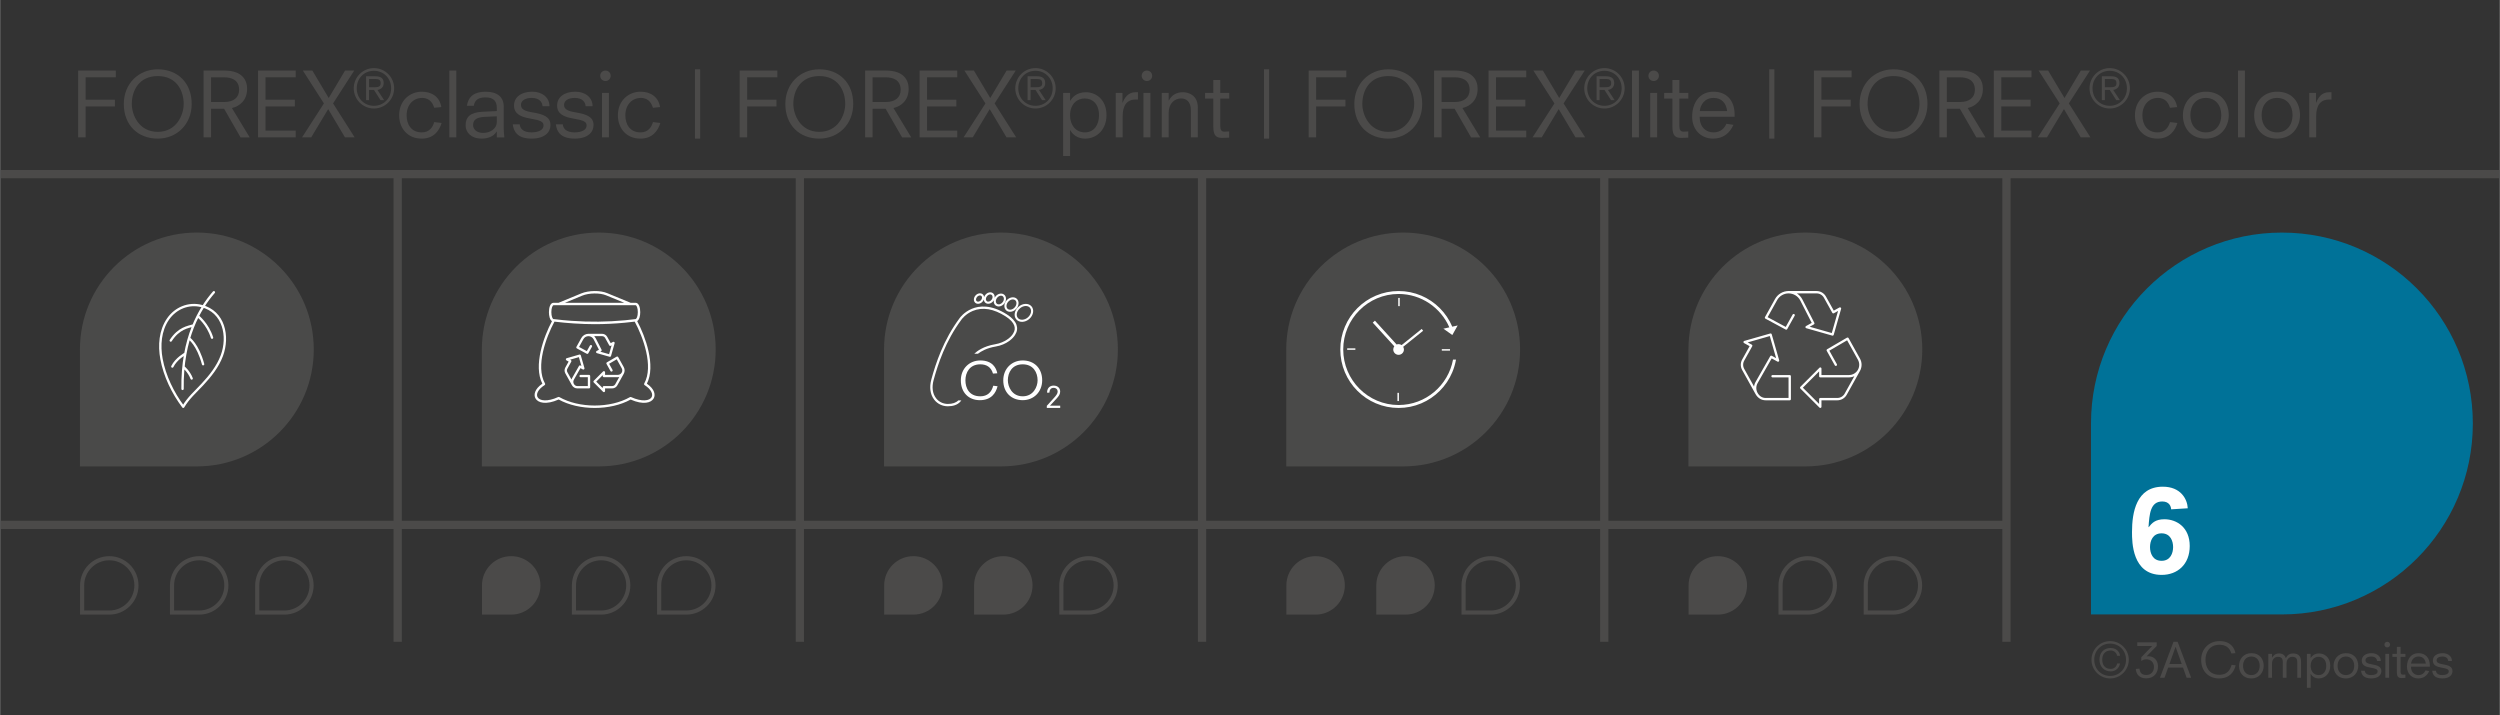 <?xml version="1.0" encoding="UTF-8"?>
<svg xmlns="http://www.w3.org/2000/svg" xmlns:xlink="http://www.w3.org/1999/xlink" id="Ebene_1" width="3840" height="1099" viewBox="0 0 3842.339 1099.8"><rect x="0" y="0" width="3842.339" height="1099.8" fill="#333333" stroke="none"/><defs><clipPath id="clippath"><rect x="1.17" width="3840" height="1099.8" fill="none"/></clipPath><clipPath id="clippath-1"><rect x="122.631" y="357.476" width="359.433" height="359.433" fill="none"/></clipPath><clipPath id="clippath-2"><rect x="740.432" y="357.49" width="359.433" height="359.433" fill="none"/></clipPath><clipPath id="clippath-3"><rect x="1976.881" y="357.49" width="359.433" height="359.433" fill="none"/></clipPath><clipPath id="clippath-4"><rect x="3213.882" y="357.512" width="586.931" height="586.931" fill="none"/></clipPath></defs><g clip-path="url(#clippath)"><path d="M0,267.631h611.036M611.036,267.631h618.225M611.036,800.441V273.971M1229.261,267.631h618.225M1229.261,800.441V273.971M1847.486,267.631h618.225M1847.486,800.441V273.971M2465.711,267.631h618.225M2465.711,800.441V273.971M3083.936,267.631h758.404M3083.936,800.441V273.971M0,806.781h611.036M611.036,806.781h618.225M611.036,986.497v-173.376M1229.261,806.781h618.225M1229.261,986.497v-173.376M1847.486,806.781h618.225M1847.486,986.497v-173.376M2465.711,806.781h624.565M2465.711,986.497v-173.376M3083.936,986.497v-173.376" fill="none" stroke="#4b4a49" stroke-miterlimit="10" stroke-width="12.68"/></g><path d="M119.887,108.446h57.904v10.379h-46.433v34.414h45.067v10.38h-45.067v47.524h-11.472v-102.697Z" fill="#4b4a49"/><path d="M242.249,106.534c30.181,0,52.168,20.349,52.168,53.261,0,31.001-22.534,53.261-52.168,53.261-30.181,0-52.168-20.349-52.168-53.261,0-31.001,22.534-53.261,52.168-53.261ZM242.249,116.913c-28.542,0-39.877,22.124-39.877,42.882,0,16.935,11.062,42.882,39.877,42.882s39.877-25.947,39.877-42.882c0-20.758-11.335-42.882-39.877-42.882Z" fill="#4b4a49"/><path d="M344.246,167.17h-20.075v43.974h-11.472v-102.697h31.82c27.45,0,35.097,14.612,35.097,27.996,0,18.437-12.018,26.903-23.353,29.635l27.313,45.066h-14.066l-25.265-43.974ZM344.656,156.79c13.52,0,22.67-6.418,22.67-18.709,0-15.159-11.471-19.256-23.353-19.256h-19.802v37.965h20.485Z" fill="#4b4a49"/><path d="M396.412,108.446h57.904v10.379h-46.433v34.414h45.067v10.38h-45.067v37.146h46.433v10.379h-57.904v-102.697Z" fill="#4b4a49"/><path d="M504.213,167.716l-26.084,43.428h-14.066l33.595-52.168-32.366-50.529h14.613l25.128,42.198,25.128-42.198h14.066l-32.502,50.529,33.186,52.168h-14.886l-25.811-43.428Z" fill="#4b4a49"/><path d="M574.561,104.678c17.118,0,31.052,13.934,31.052,31.052,0,17.119-13.934,31.053-31.052,31.053s-31.052-13.934-31.052-31.053c0-17.118,13.934-31.052,31.052-31.052ZM574.561,108.818c-14.969,0-26.434,11.465-26.434,26.911,0,15.447,11.465,26.912,26.434,26.912s26.434-11.465,26.434-26.912c0-15.446-11.465-26.911-26.434-26.911ZM574.64,138.277h-7.564v15.686h-4.618v-36.705h14.411c8.599,0,12.66,3.424,12.66,10.351,0,6.768-4.698,9.953-9.634,10.59l10.351,15.765h-5.573l-10.032-15.686ZM575.198,134.138c6.13,0,9.713-.956,9.713-6.211,0-5.414-3.185-6.528-8.201-6.528h-9.634v12.739h8.122Z" fill="#4b4a49"/><path d="M667.262,165.667c-1.775-5.189-5.6-15.158-18.573-15.158-13.52,0-23.899,10.379-23.899,26.903,0,13.52,6.965,26.084,23.353,26.084,11.745,0,16.798-8.058,19.12-15.842l11.335,1.366c-3.551,11.744-12.018,24.035-30.591,24.035-22.67,0-34.688-16.935-34.688-35.78,0-22.807,16.524-36.326,34.824-36.326,14.886,0,27.313,7.374,30.045,23.626l-10.925,1.092Z" fill="#4b4a49"/><path d="M690.477,108.446h10.652v102.697h-10.652v-102.697Z" fill="#4b4a49"/><path d="M763.401,202.131h-.273c-4.78,8.467-15.022,10.925-22.943,10.925-16.251,0-24.718-9.56-24.718-20.349,0-12.563,6.828-19.938,25.538-20.895,7.511-.409,14.885-.819,22.396-1.093v-5.189c0-8.74-3.687-15.841-17.344-15.841-12.564,0-16.661,5.325-18.027,12.974h-10.516c2.185-15.296,12.564-21.714,28.679-21.714,18.3,0,27.859,8.33,27.859,22.942v33.869c0,4.233.546,9.56.956,13.383h-11.608v-9.013ZM763.401,178.777l-18.026.819c-11.608.547-18.437,3.688-18.437,12.564,0,6.828,5.872,12.154,15.568,12.154,9.287,0,20.895-5.189,20.895-17.07v-8.468Z" fill="#4b4a49"/><path d="M833.731,163.209c-.546-6.282-4.78-12.7-16.797-12.7-9.696,0-16.388,4.097-16.388,10.651,0,6.556,5.19,9.56,17.89,11.608,17.48,2.868,27.45,7.102,27.45,19.529,0,9.969-7.648,20.758-28.952,20.758-21.714,0-27.723-10.789-28.952-21.987h10.652c.41,5.736,4.506,12.428,18.026,12.428,10.652,0,18.71-3.688,18.573-10.652-.137-5.463-3.551-7.784-20.622-10.652-13.793-2.321-24.718-6.828-24.718-19.938,0-13.247,11.472-21.304,27.996-21.304,15.295,0,26.494,8.876,26.494,22.26h-10.652Z" fill="#4b4a49"/><path d="M899.964,163.209c-.546-6.282-4.78-12.7-16.797-12.7-9.696,0-16.388,4.097-16.388,10.651,0,6.556,5.19,9.56,17.89,11.608,17.48,2.868,27.45,7.102,27.45,19.529,0,9.969-7.648,20.758-28.952,20.758-21.714,0-27.723-10.789-28.952-21.987h10.652c.41,5.736,4.506,12.428,18.026,12.428,10.652,0,18.71-3.688,18.573-10.652-.137-5.463-3.551-7.784-20.622-10.652-13.793-2.321-24.718-6.828-24.718-19.938,0-13.247,11.472-21.304,27.996-21.304,15.295,0,26.494,8.876,26.494,22.26h-10.652Z" fill="#4b4a49"/><path d="M930.417,108.446c4.507,0,8.058,3.551,8.058,8.058,0,4.506-3.551,8.057-8.058,8.057-4.506,0-8.057-3.551-8.057-8.057,0-4.507,3.551-8.058,8.057-8.058ZM925.092,142.86h10.652v68.283h-10.652v-68.283Z" fill="#4b4a49"/><path d="M1003.466,165.667c-1.775-5.189-5.6-15.158-18.573-15.158-13.52,0-23.899,10.379-23.899,26.903,0,13.52,6.965,26.084,23.353,26.084,11.745,0,16.798-8.058,19.12-15.842l11.335,1.366c-3.551,11.744-12.018,24.035-30.591,24.035-22.67,0-34.688-16.935-34.688-35.78,0-22.807,16.524-36.326,34.824-36.326,14.886,0,27.313,7.374,30.045,23.626l-10.925,1.092Z" fill="#4b4a49"/><path d="M1068.059,106.534h7.921v106.521h-7.921v-106.521Z" fill="#4b4a49"/><path d="M1136.746,108.446h57.904v10.379h-46.433v34.414h45.067v10.38h-45.067v47.524h-11.472v-102.697Z" fill="#4b4a49"/><path d="M1259.109,106.534c30.181,0,52.168,20.349,52.168,53.261,0,31.001-22.534,53.261-52.168,53.261-30.181,0-52.168-20.349-52.168-53.261,0-31.001,22.534-53.261,52.168-53.261ZM1259.109,116.913c-28.542,0-39.877,22.124-39.877,42.882,0,16.935,11.062,42.882,39.877,42.882s39.877-25.947,39.877-42.882c0-20.758-11.335-42.882-39.877-42.882Z" fill="#4b4a49"/><path d="M1361.106,167.17h-20.075v43.974h-11.472v-102.697h31.82c27.45,0,35.097,14.612,35.097,27.996,0,18.437-12.018,26.903-23.353,29.635l27.313,45.066h-14.066l-25.265-43.974ZM1361.515,156.79c13.52,0,22.67-6.418,22.67-18.709,0-15.159-11.471-19.256-23.353-19.256h-19.802v37.965h20.485Z" fill="#4b4a49"/><path d="M1413.271,108.446h57.904v10.379h-46.433v34.414h45.067v10.38h-45.067v37.146h46.433v10.379h-57.904v-102.697Z" fill="#4b4a49"/><path d="M1521.08,167.716l-26.084,43.428h-14.066l33.595-52.168-32.366-50.529h14.613l25.128,42.198,25.128-42.198h14.066l-32.502,50.529,33.186,52.168h-14.886l-25.811-43.428Z" fill="#4b4a49"/><path d="M1591.42,104.678c17.118,0,31.052,13.934,31.052,31.052,0,17.119-13.934,31.053-31.052,31.053s-31.052-13.934-31.052-31.053c0-17.118,13.934-31.052,31.052-31.052ZM1591.42,108.818c-14.969,0-26.434,11.465-26.434,26.911,0,15.447,11.465,26.912,26.434,26.912s26.434-11.465,26.434-26.912c0-15.446-11.465-26.911-26.434-26.911ZM1591.5,138.277h-7.564v15.686h-4.618v-36.705h14.411c8.599,0,12.66,3.424,12.66,10.351,0,6.768-4.698,9.953-9.634,10.59l10.351,15.765h-5.573l-10.032-15.686ZM1592.057,134.138c6.13,0,9.713-.956,9.713-6.211,0-5.414-3.185-6.528-8.201-6.528h-9.634v12.739h8.122Z" fill="#4b4a49"/><path d="M1633.936,142.86h10.652v11.882h.273c2.868-4.37,9.013-12.974,24.172-12.974,14.203,0,31.547,10.105,31.547,35.233,0,21.305-14.066,36.054-32.913,36.054-12.018,0-19.392-6.691-22.806-12.974h-.273v39.74h-10.652v-96.962ZM1666.985,151.328c-11.335,0-22.397,8.33-22.397,26.221,0,14.339,8.467,25.947,22.807,25.947s21.714-12.018,21.714-26.221c0-18.026-10.379-25.947-22.124-25.947Z" fill="#4b4a49"/><path d="M1714.781,142.86h10.379v15.022h.273c2.731-7.238,8.194-16.114,19.666-16.114h3.824v11.198h-3.414c-13.93,0-20.075,9.56-20.075,25.674v32.503h-10.652v-68.283Z" fill="#4b4a49"/><path d="M1762.714,108.446c4.507,0,8.058,3.551,8.058,8.058,0,4.506-3.551,8.057-8.058,8.057-4.506,0-8.057-3.551-8.057-8.057,0-4.507,3.551-8.058,8.057-8.058ZM1757.388,142.86h10.652v68.283h-10.652v-68.283Z" fill="#4b4a49"/><path d="M1830.312,169.9c0-14.202-7.375-18.572-15.022-18.572-9.969,0-19.119,7.647-19.119,21.851v37.965h-10.652v-68.283h10.652v11.608h.273c4.643-8.74,12.018-12.7,21.714-12.7,8.194,0,22.807,4.233,22.807,23.489v45.886h-10.652v-41.243Z" fill="#4b4a49"/><path d="M1852.098,142.86h12.701v-19.938h10.652v19.938h13.793v8.74h-13.793v41.926c0,6.146,1.775,8.877,6.555,8.877,2.458,0,5.053-.137,7.102-.409v9.56c-3.824.272-7.511.409-10.789.409-9.15,0-13.52-3.551-13.52-17.207v-43.155h-12.701v-8.74Z" fill="#4b4a49"/><path d="M1942.64,106.534h7.921v106.521h-7.921v-106.521Z" fill="#4b4a49"/><path d="M2011.329,108.446h57.903v10.379h-46.432v34.414h45.066v10.38h-45.066v47.524h-11.472v-102.697Z" fill="#4b4a49"/><path d="M2133.69,106.534c30.182,0,52.169,20.349,52.169,53.261,0,31.001-22.533,53.261-52.169,53.261-30.181,0-52.168-20.349-52.168-53.261,0-31.001,22.533-53.261,52.168-53.261ZM2133.69,116.913c-28.542,0-39.877,22.124-39.877,42.882,0,16.935,11.062,42.882,39.877,42.882s39.878-25.947,39.878-42.882c0-20.758-11.335-42.882-39.878-42.882Z" fill="#4b4a49"/><path d="M2235.688,167.17h-20.075v43.974h-11.472v-102.697h31.819c27.45,0,35.098,14.612,35.098,27.996,0,18.437-12.018,26.903-23.353,29.635l27.313,45.066h-14.066l-25.265-43.974ZM2236.097,156.79c13.521,0,22.67-6.418,22.67-18.709,0-15.159-11.472-19.256-23.353-19.256h-19.802v37.965h20.484Z" fill="#4b4a49"/><path d="M2287.854,108.446h57.903v10.379h-46.432v34.414h45.066v10.38h-45.066v37.146h46.432v10.379h-57.903v-102.697Z" fill="#4b4a49"/><path d="M2395.658,167.716l-26.084,43.428h-14.066l33.596-52.168-32.366-50.529h14.612l25.129,42.198,25.128-42.198h14.066l-32.503,50.529,33.186,52.168h-14.886l-25.812-43.428Z" fill="#4b4a49"/><path d="M2466.002,104.678c17.119,0,31.053,13.934,31.053,31.052,0,17.119-13.934,31.053-31.053,31.053-17.118,0-31.052-13.934-31.052-31.053,0-17.118,13.934-31.052,31.052-31.052ZM2466.002,108.818c-14.968,0-26.434,11.465-26.434,26.911,0,15.447,11.466,26.912,26.434,26.912,14.969,0,26.435-11.465,26.435-26.912,0-15.446-11.466-26.911-26.435-26.911ZM2466.082,138.277h-7.563v15.686h-4.618v-36.705h14.411c8.599,0,12.659,3.424,12.659,10.351,0,6.768-4.697,9.953-9.634,10.59l10.351,15.765h-5.573l-10.032-15.686ZM2466.639,134.138c6.131,0,9.714-.956,9.714-6.211,0-5.414-3.186-6.528-8.201-6.528h-9.634v12.739h8.121Z" fill="#4b4a49"/><path d="M2508.346,108.446h10.652v102.697h-10.652v-102.697Z" fill="#4b4a49"/><path d="M2541.666,108.446c4.506,0,8.057,3.551,8.057,8.058,0,4.506-3.551,8.057-8.057,8.057-4.507,0-8.058-3.551-8.058-8.057,0-4.507,3.551-8.058,8.058-8.058ZM2536.34,142.86h10.652v68.283h-10.652v-68.283Z" fill="#4b4a49"/><path d="M2557.79,142.86h12.701v-19.938h10.651v19.938h13.794v8.74h-13.794v41.926c0,6.146,1.775,8.877,6.556,8.877,2.458,0,5.053-.137,7.102-.409v9.56c-3.824.272-7.512.409-10.789.409-9.149,0-13.52-3.551-13.52-17.207v-43.155h-12.701v-8.74Z" fill="#4b4a49"/><path d="M2664.311,191.888c-5.872,12.974-15.705,21.168-31.41,21.168-19.119,0-32.093-14.476-32.093-33.459,0-22.942,12.563-38.647,32.639-38.647,19.393,0,32.64,12.29,32.64,35.507v3.004h-53.808c0,15.842,9.696,24.036,21.168,24.036,12.291,0,17.617-7.647,19.938-13.247l10.926,1.639ZM2654.615,170.72c-1.502-12.427-8.604-20.211-20.895-20.211-13.93,0-20.349,10.925-21.168,20.211h42.062Z" fill="#4b4a49"/><path d="M2719.294,106.534h7.921v106.521h-7.921v-106.521Z" fill="#4b4a49"/><path d="M2787.981,108.446h57.903v10.379h-46.432v34.414h45.066v10.38h-45.066v47.524h-11.472v-102.697Z" fill="#4b4a49"/><path d="M2910.343,106.534c30.182,0,52.169,20.349,52.169,53.261,0,31.001-22.533,53.261-52.169,53.261-30.181,0-52.168-20.349-52.168-53.261,0-31.001,22.533-53.261,52.168-53.261ZM2910.343,116.913c-28.542,0-39.877,22.124-39.877,42.882,0,16.935,11.062,42.882,39.877,42.882s39.878-25.947,39.878-42.882c0-20.758-11.335-42.882-39.878-42.882Z" fill="#4b4a49"/><path d="M3012.341,167.17h-20.075v43.974h-11.472v-102.697h31.819c27.45,0,35.098,14.612,35.098,27.996,0,18.437-12.018,26.903-23.353,29.635l27.313,45.066h-14.066l-25.265-43.974ZM3012.75,156.79c13.521,0,22.67-6.418,22.67-18.709,0-15.159-11.472-19.256-23.353-19.256h-19.802v37.965h20.484Z" fill="#4b4a49"/><path d="M3064.507,108.446h57.903v10.379h-46.432v34.414h45.066v10.38h-45.066v37.146h46.432v10.379h-57.903v-102.697Z" fill="#4b4a49"/><path d="M3172.31,167.716l-26.084,43.428h-14.066l33.596-52.168-32.366-50.529h14.612l25.129,42.198,25.128-42.198h14.066l-32.503,50.529,33.186,52.168h-14.886l-25.812-43.428Z" fill="#4b4a49"/><path d="M3242.658,104.678c17.119,0,31.053,13.934,31.053,31.052,0,17.119-13.934,31.053-31.053,31.053-17.118,0-31.052-13.934-31.052-31.053,0-17.118,13.934-31.052,31.052-31.052ZM3242.658,108.818c-14.968,0-26.434,11.465-26.434,26.911,0,15.447,11.466,26.912,26.434,26.912,14.969,0,26.435-11.465,26.435-26.912,0-15.446-11.466-26.911-26.435-26.911ZM3242.738,138.277h-7.563v15.686h-4.618v-36.705h14.411c8.599,0,12.659,3.424,12.659,10.351,0,6.768-4.697,9.953-9.634,10.59l10.351,15.765h-5.573l-10.032-15.686ZM3243.296,134.138c6.131,0,9.714-.956,9.714-6.211,0-5.414-3.186-6.528-8.201-6.528h-9.634v12.739h8.121Z" fill="#4b4a49"/><path d="M3335.356,165.667c-1.775-5.189-5.6-15.158-18.573-15.158-13.52,0-23.899,10.379-23.899,26.903,0,13.52,6.965,26.084,23.354,26.084,11.744,0,16.797-8.058,19.119-15.842l11.335,1.366c-3.551,11.744-12.018,24.035-30.591,24.035-22.67,0-34.688-16.935-34.688-35.78,0-22.807,16.525-36.326,34.825-36.326,14.886,0,27.312,7.374,30.044,23.626l-10.925,1.092Z" fill="#4b4a49"/><path d="M3390.39,213.056c-24.719,0-35.234-17.89-35.234-36.054,0-18.163,12.291-36.053,35.234-36.053,24.719,0,35.234,17.89,35.234,36.053,0,18.164-12.291,36.054-35.234,36.054ZM3390.39,203.496c14.749,0,23.763-11.062,23.763-26.494,0-15.432-9.014-26.493-23.763-26.493s-23.763,11.062-23.763,26.493c0,15.433,9.014,26.494,23.763,26.494Z" fill="#4b4a49"/><path d="M3439.826,108.446h10.652v102.697h-10.652v-102.697Z" fill="#4b4a49"/><path d="M3499.913,213.056c-24.719,0-35.233-17.89-35.233-36.054,0-18.163,12.29-36.053,35.233-36.053,24.719,0,35.234,17.89,35.234,36.053,0,18.164-12.291,36.054-35.234,36.054ZM3499.913,203.496c14.749,0,23.763-11.062,23.763-26.494,0-15.432-9.014-26.493-23.763-26.493s-23.763,11.062-23.763,26.493c0,15.433,9.014,26.494,23.763,26.494Z" fill="#4b4a49"/><path d="M3549.349,142.86h10.379v15.022h.273c2.731-7.238,8.194-16.114,19.666-16.114h3.823v11.198h-3.414c-13.93,0-20.075,9.56-20.075,25.674v32.503h-10.652v-68.283Z" fill="#4b4a49"/><g clip-path="url(#clippath-1)"><path d="M122.631,716.911h179.716c99.255,0,179.717-80.463,179.717-179.717s-80.462-179.717-179.717-179.717-179.716,80.462-179.716,179.717v179.717h0Z" fill="#4a4a49"/></g><path d="M280.371,597.789c-1.128-78.697,26.797-124.058,48.157-148.609M309.595,470.381c-19.958-5.039-39.989,3.246-51.587,20.08-12.23,17.75-13.817,40.581-10.007,61.259,4.844,26.293,17.424,52.208,33.421,73.554,7.543-13.106,19.344-23.461,29.545-34.413,12.142-13.038,23.442-27.187,29.762-44.063,11.145-29.765,3.347-67.711-31.134-76.416h0ZM296.929,500.252c-8.08,2.491-22.275,3.943-34.725,23.232M284.637,543.611s-14.137,7.69-19.967,19.822M290.269,519.933s13.521,9.295,21.695,39.928M281.868,564.091s8.401,6.903,12.51,17.715M303.789,485.884s15.363,11.94,21.91,33.176" fill="none" stroke="#fff" stroke-linecap="round" stroke-linejoin="round" stroke-width="3.623"/><g clip-path="url(#clippath-2)"><path d="M380.998,716.924h179.716c99.255,0,179.717-80.463,179.717-179.717s-80.462-179.717-179.717-179.717-179.716,80.462-179.716,179.717v179.717h0Z" fill="#4a4a49"/><path d="M740.432,716.924h179.716c99.255,0,179.717-80.463,179.717-179.717s-80.462-179.717-179.717-179.717-179.716,80.462-179.716,179.717v179.717h0Z" fill="#4a4a49"/></g><path d="M994.112,589.776c13.999-27.701-2.166-72.324-14.919-96.232,3.423-2.047,4.707-8.257,4.707-13.722,0-6.657-1.898-14.428-7.247-14.428h-7.618l-36.034-14.849c-10.589-4.43-28.407-4.233-39.722.45l-34.854,14.399h-7.687c-5.309,0-7.191,7.771-7.191,14.428,0,5.542,1.315,11.845,4.688,13.79-12.767,23.962-28.894,68.563-14.813,96.164-12.239,8.384-13.452,17.265-10.645,22.46,3.874,7.162,16.394,10.442,35.708,1.842,15.682,8.659,35.584,12.989,55.468,12.986,19.82,0,39.62-4.302,55.178-12.915,19.216,8.513,31.683,5.22,35.547-1.919,2.808-5.184,1.613-14.062-10.566-22.454h0ZM894.701,454.461c10.347-4.281,27.229-4.486,36.871-.455.003.002.005.002.011.005l27.622,11.383h-90.969l26.466-10.933h0ZM850.739,469.142h125.914c1.661,0,3.513,4.386,3.513,10.68,0,6.29-1.852,10.677-3.75,10.693-.011.001-.023.002-.034.004-.063.002-.125-.013-.188-.004-.961.124-1.926.23-2.887.349-3.489.426-6.982.827-10.487,1.177-.894.091-1.787.188-2.682.274-26.787,2.52-54.032,2.787-81.478.861-9.162-.659-18.313-1.518-27.394-2.66-.106-.014-.207.004-.312.008-.072-.009-.144-.015-.216-.024-1.636,0-3.458-4.387-3.458-10.677,0-6.294,1.822-10.68,3.458-10.68h0ZM1001.397,610.441c-3.09,5.708-14.932,7.507-31.586-.09-.542-.248-1.174-.219-1.691.074-30.381,17.28-78.093,17.25-108.627-.074-.284-.16-.601-.243-.918-.243-.266,0-.53.056-.777.168-16.738,7.687-28.639,5.905-31.739.169-2.318-4.285.129-11.657,10.818-18.467.839-.537,1.114-1.638.622-2.508-14.932-26.41,1.845-71.627,14.555-95.072,10.136,1.235,20.267,2.192,30.376,2.825,10.446.67,20.905,1.032,31.303,1.068,15.489,0,31.147-.759,46.732-2.25,4.039-.381,8.057-.851,12.071-1.334.956-.115,1.916-.197,2.87-.317,12.69,23.405,29.461,68.587,14.629,95.088-.485.866-.212,1.961.624,2.497,10.632,6.815,13.051,14.183,10.736,18.464h0Z" fill="#fff"/><path d="M892.27,578.008h12.876v17.211h-18.001c-3.018,0-5.397-1.64-6.863-4.284h0c-1.408-2.542-1.393-5.637.042-8.165l10.979-19.348,5.087,2.829-5.569-19.5-19.45,5.584,4.92,2.737-6.01,10.847c-1.2,2.167-1.2,4.799,0,6.966l10.055,18.145M939.676,569.402l-6.048-10.914,14.833-8.674,8.539,15.409c1.44,2.599,1.44,5.759,0,8.359h0c-1.514,2.732-4.386,4.426-7.504,4.426h-21.46v-5.737l-5.722,5.737-8.583,8.606,8.583,8.605,5.722,5.738v-5.738h12.764c2.598,0,4.991-1.412,6.253-3.688l9.947-17.949M903.716,514.9h21.542c2.598,0,4.991,1.412,6.253,3.688l6.287,11.346,4.995-2.789-2.215,7.805-3.323,11.705-11.676-3.332-7.783-2.221,5.004-2.793-8.944-17.548c-1.833-3.597-5.522-5.86-9.551-5.86h0c-3.896,0-7.485,2.117-9.377,5.531l-7.524,13.577,15.117,8.161,5.573-10.057" fill="none" stroke="#fff" stroke-linecap="round" stroke-linejoin="round" stroke-width="3.623"/><path d="M1358.657,716.923h179.716c99.255,0,179.717-80.462,179.717-179.717s-80.462-179.716-179.717-179.716-179.716,80.462-179.716,179.716v179.717h0Z" fill="#4a4a49"/><path d="M1608.846,627.045h20.584v-3.469h-15.701l10.042-10.817c3.788-4.107,5.614-7.12,5.614-10.862,0-5.112-3.514-9.174-10.087-9.174-4.884,0-9.949,2.738-10.086,10.817h3.559c.228-4.108,2.054-7.348,6.481-7.348,4.016,0,6.298,2.556,6.298,5.842,0,3.058-2.784,6.435-5.66,9.584l-11.045,12.186v3.241h0ZM1541.913,584.588c0,18.868,12.604,30.532,29.906,30.532,16.988,0,29.905-12.761,29.905-30.532,0-18.867-12.604-30.532-29.905-30.532-16.988,0-29.906,12.761-29.906,30.532h0ZM1594.678,584.588c0,9.707-6.341,24.583-22.859,24.583s-22.86-14.875-22.86-24.583c0-11.9,6.498-24.582,22.86-24.582s22.859,12.682,22.859,24.582h0ZM1532.755,573.784c-1.644-8.141-7.359-19.727-26.148-19.727-16.988,0-29.905,12.761-29.905,30.532,0,18.868,12.134,30.532,29.2,30.532,17.928,0,24.739-11.353,27.244-21.452l-6.654-.782c-2.505,9.864-8.768,16.285-19.885,16.285-17.144,0-22.859-12.84-22.859-24.583,0-11.9,6.498-24.582,22.859-24.582,8.925,0,16.518,3.758,19.494,14.248l6.654-.47h0Z" fill="#fff"/><path d="M1562.202,499.2c-1.985-5.57-6.903-10.903-14.616-15.852-24.423-15.67-42.853-13.388-54.012-8.715-12.137,5.083-18.361,13.828-18.589,14.154-25.283,33.937-37.022,70.204-43.653,94.531-3.27,11.995-1.722,22.985,4.359,30.946,4.974,6.51,12.639,10.245,21.03,10.245,8.239,0,14.578-2.251,18.837-6.69.719-.749,1.343-1.524,1.886-2.31h-4.715c-3.555,3.561-8.93,5.377-16.008,5.377-7.252,0-13.868-3.215-18.151-8.822-5.38-7.043-6.709-16.913-3.743-27.794,6.554-24.043,18.148-59.875,43.092-93.36.059-.083,5.982-8.355,17.214-13.003,15.03-6.221,32.02-3.365,50.496,8.488,7.022,4.506,11.45,9.223,13.161,14.02,1.458,4.09.888,8.201-1.692,12.219l-.067.112c-2.847,5.223-12.558,13.902-27.642,16.401-17.865,2.959-27.912,10.61-32.094,14.603h5.636c4.953-3.782,13.703-8.818,27.05-11.029,17.573-2.912,27.413-13.132,30.199-18.184,3.146-4.925,3.844-10.228,2.022-15.339h0Z" fill="#fff"/><path d="M1521.863,452.572c-1.724,0-3.677,1.03-5.069,2.853-1.17,1.533-1.738,3.415-1.52,5.036.101.752.42,1.799,1.364,2.517,1.959,1.489,5.214.524,7.258-2.152h0c1.17-1.532,1.738-3.415,1.52-5.035-.101-.752-.421-1.799-1.365-2.518-.624-.475-1.381-.701-2.188-.701h0ZM1506.129,454.137c-1.462,0-3.143.77-4.402,2.171-1.016,1.131-1.624,2.486-1.711,3.814-.077,1.182.279,2.19,1.003,2.839,1.58,1.419,4.578.772,6.545-1.417h0c1.016-1.13,1.624-2.485,1.711-3.813.077-1.182-.279-2.19-1.002-2.839-.57-.511-1.322-.754-2.144-.754h0ZM1538.432,454.504c-2.077,0-4.415,1.224-6.076,3.399-1.416,1.854-2.074,4.049-1.809,6.019.125.919.517,2.202,1.681,3.088,2.382,1.814,6.314.676,8.765-2.536,1.414-1.854,2.073-4.048,1.808-6.019-.125-.919-.517-2.202-1.682-3.088-.767-.585-1.697-.862-2.687-.862h0ZM1534.879,471.112c-1.677,0-3.286-.487-4.626-1.507-1.601-1.22-2.645-3.082-2.936-5.246-.126-.934-.113-1.894.032-2.854-.255.447-.541.881-.86,1.3-3.133,4.103-8.437,5.347-11.824,2.767-1.43-1.088-2.361-2.749-2.621-4.675-.021-.156-.037-.312-.049-.468-.435,1.179-1.114,2.304-2.004,3.295h0c-3.202,3.563-8.203,4.308-11.148,1.665-1.484-1.331-2.222-3.277-2.078-5.479.134-2.055,1.036-4.107,2.539-5.78,3.201-3.563,8.201-4.31,11.148-1.664,1.175,1.054,1.882,2.493,2.054,4.139.378-1.105.949-2.177,1.697-3.157,3.133-4.104,8.437-5.346,11.825-2.768,1.43,1.089,2.361,2.749,2.62,4.675.101.751.101,1.522.005,2.292.32-.593.691-1.17,1.112-1.722,3.54-4.639,9.52-6.052,13.331-3.153,1.601,1.22,2.645,3.083,2.936,5.247.38,2.822-.511,5.896-2.447,8.433v.001c-2.295,3.007-5.615,4.659-8.705,4.659h0ZM1556.676,460.232c-2.372,0-5.037,1.225-7.074,3.492-1.622,1.804-2.59,3.979-2.728,6.123-.129,1.998.494,3.72,1.75,4.849,2.712,2.434,7.56,1.471,10.812-2.147h0c1.621-1.805,2.59-3.98,2.729-6.123.128-1.998-.494-3.721-1.751-4.849-1.013-.908-2.324-1.344-3.738-1.344h0ZM1552.34,479.275c-2.196,0-4.274-.701-5.893-2.155-2.017-1.811-3.021-4.468-2.827-7.485.185-2.871,1.448-5.745,3.558-8.093,4.453-4.955,11.368-6.028,15.413-2.394,2.017,1.811,3.021,4.469,2.827,7.485-.185,2.871-1.448,5.745-3.557,8.093h0c-2.672,2.973-6.229,4.548-9.522,4.548h0ZM1576.549,470.357c-.137,0-.274.003-.413.007-2.948.11-5.963,1.353-8.488,3.502-5.104,4.343-6.57,11.035-3.268,14.919,1.551,1.825,3.935,2.764,6.753,2.67,2.948-.109,5.962-1.352,8.489-3.502h0c5.104-4.342,6.57-11.035,3.268-14.92-1.475-1.734-3.715-2.676-6.341-2.676h0ZM1570.714,494.723c-3.596,0-6.71-1.347-8.817-3.826-4.466-5.253-2.834-14.007,3.637-19.515,3.082-2.622,6.805-4.141,10.482-4.277,3.826-.141,7.147,1.214,9.359,3.815,4.465,5.254,2.831,14.009-3.64,19.516h0c-3.081,2.622-6.805,4.141-10.481,4.277-.181.006-.361.009-.54.009h0Z" fill="#fff"/><g clip-path="url(#clippath-3)"><path d="M1617.449,716.924h179.716c99.255,0,179.717-80.463,179.717-179.717s-80.462-179.717-179.717-179.717-179.716,80.462-179.716,179.717v179.717h0Z" fill="#4a4a49"/><path d="M1976.881,716.924h179.716c99.255,0,179.717-80.463,179.717-179.717s-80.462-179.717-179.717-179.717-179.716,80.462-179.716,179.717v179.717h0Z" fill="#4a4a49"/></g><polygon points="2083.132 537.713 2083.132 535.459 2070.542 535.459 2070.542 537.713 2083.132 537.713 2083.132 537.713" fill="#fff"/><polygon points="2147.819 616.467 2150.067 616.467 2150.067 603.839 2147.819 603.839 2147.819 616.467 2147.819 616.467" fill="#fff"/><polygon points="2215.991 538.953 2228.58 538.953 2228.58 536.699 2215.991 536.699 2215.991 538.953 2215.991 538.953" fill="#fff"/><polygon points="2151.304 457.946 2149.055 457.946 2149.055 470.574 2151.304 470.574 2151.304 457.946 2151.304 457.946" fill="#fff"/><path d="M2149.561,622.554c-46.918,0-85.089-38.287-85.089-85.348s38.171-85.348,85.089-85.348c34.859,0,64.888,21.136,78.022,51.301l-9.158,2.08,6.866,4.858,6.867,4.857,4.112-7.35,4.113-7.35-8.315,1.888c-4.511-10.666-10.956-20.246-19.16-28.476-8.227-8.251-17.806-14.731-28.475-19.256-11.046-4.686-22.778-7.062-34.871-7.062s-23.825,2.376-34.871,7.062c-10.668,4.526-20.249,11.005-28.476,19.256-8.227,8.252-14.685,17.862-19.198,28.562-4.672,11.081-7.041,22.848-7.041,34.978,0,12.13,2.369,23.898,7.041,34.978,4.512,10.7,10.971,20.31,19.198,28.562,8.227,8.252,17.807,14.731,28.476,19.256,11.046,4.686,22.778,7.063,34.871,7.063s23.825-2.377,34.871-7.063c10.668-4.526,20.248-11.004,28.475-19.256,8.227-8.252,14.686-17.862,19.198-28.562,2.653-6.289,4.562-12.801,5.717-19.475h-4.579c-7.29,39.685-42.04,69.845-83.681,69.845h0Z" fill="#fff"/><path d="M2185.068,505.627l-30.84,24.812c-1.325-.921-2.933-1.463-4.667-1.463-1.067,0-2.086.207-3.021.579l-33.377-36.648-3.319,3.041,33.12,36.365c-1.01,1.368-1.608,3.06-1.608,4.893,0,4.546,3.674,8.23,8.206,8.23,4.531,0,8.205-3.684,8.205-8.23,0-1.507-.405-2.917-1.11-4.133l30.635-24.647-2.223-2.8h0Z" fill="#fff"/><path d="M2595.106,716.923h179.716c99.255,0,179.717-80.463,179.717-179.717s-80.462-179.717-179.717-179.717-179.716,80.462-179.716,179.717v179.717h0Z" fill="#4a4a49"/><path d="M2747.852,449.159h44.211c5.331,0,10.244,2.889,12.833,7.547l12.903,23.216,10.252-5.706-4.548,15.969-6.82,23.952-23.962-6.818-15.974-4.545,10.27-5.716-18.355-35.907c-3.762-7.36-11.333-11.992-19.602-11.992h0c-7.995,0-15.36,4.332-19.243,11.318l-15.441,27.782,31.024,16.699,11.438-20.58M2821.654,560.685l-12.413-22.334,30.441-17.749,17.525,31.531c2.956,5.319,2.956,11.786,0,17.104h0c-3.107,5.59-9.002,9.057-15.4,9.057h-44.042v-11.74l-11.744,11.74-17.616,17.61,17.616,17.609,11.744,11.74v-11.74h26.196c5.331,0,10.243-2.889,12.833-7.548l20.413-36.728M2724.362,578.294h26.425v35.219h-36.944c-6.193,0-11.077-3.356-14.085-8.767h0c-2.891-5.202-2.858-11.535.085-16.707l22.533-39.59,10.442,5.79-11.431-39.902-39.918,11.426,10.098,5.6-12.335,22.195c-2.464,4.433-2.463,9.822,0,14.253l20.637,37.13" fill="none" stroke="#fff" stroke-linecap="round" stroke-linejoin="round" stroke-width="3.623"/><path d="M126.004,941.566h41.757c23.024,0,41.757-18.732,41.757-41.757s-18.732-41.757-41.757-41.757-41.757,18.732-41.757,41.757v41.757h0Z" fill="none" stroke="#4b4a49" stroke-width="6.34"/><path d="M264.212,941.566h41.757c23.024,0,41.757-18.732,41.757-41.757s-18.732-41.757-41.757-41.757-41.757,18.732-41.757,41.757v41.757h0Z" fill="none" stroke="#4b4a49" stroke-width="6.34"/><path d="M395.178,941.566h41.757c23.024,0,41.757-18.732,41.757-41.757s-18.732-41.757-41.757-41.757-41.757,18.732-41.757,41.757v41.757h0Z" fill="none" stroke="#4b4a49" stroke-width="6.34"/><path d="M740.635,944.736h44.927c24.812,0,44.927-20.115,44.927-44.927s-20.114-44.927-44.927-44.927-44.927,20.114-44.927,44.927v44.927h0Z" fill="#4b4a49"/><path d="M882.011,941.566h41.757c23.024,0,41.757-18.732,41.757-41.757s-18.732-41.757-41.757-41.757-41.757,18.732-41.757,41.757v41.757h0Z" fill="none" stroke="#4b4a49" stroke-width="6.34"/><path d="M1012.978,941.566h41.757c23.024,0,41.757-18.732,41.757-41.757s-18.732-41.757-41.757-41.757-41.757,18.732-41.757,41.757v41.757h0Z" fill="none" stroke="#4b4a49" stroke-width="6.34"/><path d="M1358.86,944.736h44.927c24.812,0,44.927-20.115,44.927-44.927s-20.114-44.927-44.927-44.927-44.927,20.114-44.927,44.927v44.927h0Z" fill="#4b4a49"/><path d="M1497.067,944.736h44.927c24.812,0,44.927-20.115,44.927-44.927s-20.114-44.927-44.927-44.927-44.927,20.114-44.927,44.927v44.927h0Z" fill="#4b4a49"/><path d="M1631.203,941.566h41.757c23.024,0,41.757-18.732,41.757-41.757s-18.732-41.757-41.757-41.757-41.757,18.732-41.757,41.757v41.757h0Z" fill="none" stroke="#4b4a49" stroke-width="6.34"/><path d="M1977.085,944.736h44.927c24.813,0,44.927-20.115,44.927-44.927s-20.114-44.927-44.927-44.927-44.927,20.114-44.927,44.927v44.927h0Z" fill="#4b4a49"/><path d="M2115.292,944.736h44.927c24.812,0,44.927-20.115,44.927-44.927s-20.114-44.927-44.927-44.927-44.927,20.114-44.927,44.927v44.927h0Z" fill="#4b4a49"/><path d="M2249.427,941.566h41.757c23.024,0,41.757-18.732,41.757-41.757s-18.732-41.757-41.757-41.757-41.757,18.732-41.757,41.757v41.757h0Z" fill="none" stroke="#4b4a49" stroke-width="6.34"/><path d="M2595.309,944.736h44.927c24.812,0,44.927-20.115,44.927-44.927s-20.114-44.927-44.927-44.927-44.927,20.114-44.927,44.927v44.927h0Z" fill="#4b4a49"/><path d="M2736.686,941.566h41.757c23.024,0,41.757-18.732,41.757-41.757s-18.732-41.757-41.757-41.757-41.757,18.732-41.757,41.757v41.757h0Z" fill="none" stroke="#4b4a49" stroke-width="6.34"/><path d="M2867.652,941.566h41.757c23.025,0,41.757-18.732,41.757-41.757s-18.732-41.757-41.757-41.757-41.757,18.732-41.757,41.757v41.757h0Z" fill="none" stroke="#4b4a49" stroke-width="6.34"/><g clip-path="url(#clippath-4)"><path d="M3213.882,944.446h293.465c162.078,0,293.467-131.391,293.467-293.467s-131.389-293.467-293.467-293.467-293.465,131.39-293.465,293.467v293.467h0Z" fill="#007298"/></g><path d="M3362.628,781.293c-.71-14.197-10.825-33.184-38.332-33.184-40.815,0-47.381,39.573-47.381,69.741,0,15.262.177,65.838,45.607,65.838,24.489,0,43.122-16.326,43.122-44.365,0-28.395-19.697-41.172-39.04-41.172-14.019,0-19.343,6.212-23.957,12.068h-.355c1.42-19.876,2.662-39.397,21.118-39.397,11.002,0,13.487,7.809,13.664,12.067l25.555-1.597h0ZM3340.091,840.92c0,9.229-4.082,21.118-17.746,21.118s-17.746-11.889-17.746-21.118c0-9.227,4.082-21.117,17.746-21.117s17.746,11.889,17.746,21.117h0Z" fill="#fff"/><path d="M3243.3,985.463c15.812,0,28.684,12.87,28.684,28.683,0,15.813-12.871,28.684-28.684,28.684s-28.684-12.87-28.684-28.684c0-15.812,12.871-28.683,28.684-28.683ZM3243.3,989.287c-13.827,0-24.418,10.591-24.418,24.858,0,14.269,10.591,24.859,24.418,24.859s24.418-10.591,24.418-24.859c0-14.268-10.591-24.858-24.418-24.858ZM3258.597,1019.81c-1.545,7.354-7.134,12.208-14.342,12.208-10.664,0-17.357-7.869-17.357-18.019,0-10.37,6.325-17.945,17.137-17.945,7.429,0,13.533,4.266,14.562,11.988h-4.486c-.956-4.486-4.634-8.164-10.003-8.164-8.531,0-12.944,5.884-12.944,14.048,0,8.458,4.486,14.268,13.092,14.268,5.296,0,9.047-3.677,9.855-8.384h4.486Z" fill="#4b4a49"/><path d="M3291.175,1010.321l16.77-17.357h-22.947v-5.589h29.86v5.589l-15.445,15.813.147.146c.81-.146,1.766-.221,2.501-.221,7.575,0,14.783,5.223,14.783,15.813,0,9.487-6.031,18.166-17.726,18.166-14.488,0-15.886-10.224-16.475-14.489l5.737-.441c.735,6.031,3.162,9.782,10.664,9.782,7.207,0,11.62-5.296,11.62-12.209,0-7.429-5.148-11.915-11.768-11.915-3.456,0-5.663,1.177-7.281,2.428l-.441-.295v-5.222Z" fill="#4b4a49"/><path d="M3340.72,986.492h6.325l20.813,55.308h-6.986l-5.517-15.592h-22.946l-5.517,15.592h-6.987l20.814-55.308ZM3343.957,994.288h-.147l-9.341,26.33h18.828l-9.34-26.33Z" fill="#4b4a49"/><path d="M3429.641,1004.438c-2.795-9.855-9.929-13.386-18.313-13.386-15.371,0-21.476,11.915-21.476,23.094,0,11.032,5.369,23.095,21.476,23.095,10.443,0,16.327-6.031,18.681-15.298l6.252.735c-2.354,9.487-8.752,20.151-25.595,20.151-16.033,0-27.433-10.958-27.433-28.684,0-16.694,12.135-28.683,28.095-28.683,17.651,0,23.021,10.885,24.564,18.533l-6.251.441Z" fill="#4b4a49"/><path d="M3460.382,1042.829c-13.312,0-18.976-9.635-18.976-19.416,0-9.782,6.619-19.417,18.976-19.417,13.312,0,18.975,9.635,18.975,19.417,0,9.781-6.619,19.416-18.975,19.416ZM3460.382,1037.681c7.942,0,12.797-5.957,12.797-14.268s-4.854-14.269-12.797-14.269c-7.943,0-12.798,5.958-12.798,14.269s4.854,14.268,12.798,14.268Z" fill="#4b4a49"/><path d="M3530.984,1018.191c0-6.104-2.207-8.605-7.943-8.605-4.486,0-8.605,3.972-8.605,10.003v22.211h-5.736v-23.608c0-6.104-2.206-8.605-7.723-8.605-4.707,0-8.825,3.972-8.825,10.003v22.211h-5.737v-36.773h5.664v5.884h.146c1.912-3.089,4.634-6.473,11.032-6.473,6.692,0,9.193,4.486,10.149,7.208,2.133-4.192,4.928-7.208,11.253-7.208,7.943,0,12.062,4.34,12.062,12.209v25.153h-5.736v-23.608Z" fill="#4b4a49"/><path d="M3545.764,1005.026h5.737v6.398h.146c1.545-2.354,4.854-6.987,13.019-6.987,7.648,0,16.989,5.442,16.989,18.976,0,11.474-7.575,19.416-17.725,19.416-6.473,0-10.444-3.604-12.283-6.986h-.146v21.402h-5.737v-52.219ZM3563.563,1009.586c-6.104,0-12.062,4.486-12.062,14.121,0,7.723,4.56,13.974,12.282,13.974s11.694-6.472,11.694-14.121c0-9.708-5.59-13.974-11.915-13.974Z" fill="#4b4a49"/><path d="M3605.704,1042.829c-13.312,0-18.976-9.635-18.976-19.416,0-9.782,6.619-19.417,18.976-19.417,13.312,0,18.975,9.635,18.975,19.417,0,9.781-6.619,19.416-18.975,19.416ZM3605.704,1037.681c7.942,0,12.797-5.957,12.797-14.268s-4.854-14.269-12.797-14.269c-7.943,0-12.798,5.958-12.798,14.269s4.854,14.268,12.798,14.268Z" fill="#4b4a49"/><path d="M3653.654,1015.984c-.295-3.383-2.574-6.84-9.047-6.84-5.222,0-8.825,2.207-8.825,5.737s2.794,5.148,9.635,6.251c9.414,1.545,14.782,3.824,14.782,10.518,0,5.369-4.118,11.179-15.592,11.179-11.694,0-14.93-5.81-15.592-11.841h5.736c.221,3.089,2.428,6.692,9.709,6.692,5.736,0,10.075-1.985,10.002-5.736-.073-2.941-1.912-4.192-11.105-5.736-7.429-1.251-13.312-3.678-13.312-10.738,0-7.134,6.178-11.474,15.077-11.474,8.237,0,14.269,4.781,14.269,11.988h-5.736Z" fill="#4b4a49"/><path d="M3669.256,986.492c2.427,0,4.339,1.912,4.339,4.339,0,2.428-1.912,4.34-4.339,4.34-2.428,0-4.34-1.912-4.34-4.34,0-2.427,1.912-4.339,4.34-4.339ZM3666.386,1005.026h5.737v36.773h-5.737v-36.773Z" fill="#4b4a49"/><path d="M3677.197,1005.026h6.84v-10.738h5.736v10.738h7.429v4.707h-7.429v22.579c0,3.31.956,4.78,3.53,4.78,1.324,0,2.722-.073,3.824-.221v5.148c-2.059.147-4.045.221-5.81.221-4.928,0-7.281-1.912-7.281-9.268v-23.24h-6.84v-4.707Z" fill="#4b4a49"/><path d="M3733.774,1031.43c-3.162,6.987-8.458,11.399-16.916,11.399-10.296,0-17.283-7.796-17.283-18.019,0-12.356,6.767-20.814,17.578-20.814,10.443,0,17.577,6.62,17.577,19.123v1.618h-28.978c0,8.531,5.222,12.943,11.4,12.943,6.619,0,9.487-4.118,10.737-7.134l5.884.883ZM3728.552,1020.03c-.809-6.693-4.634-10.886-11.253-10.886-7.502,0-10.958,5.884-11.399,10.886h22.652Z" fill="#4b4a49"/><path d="M3762.971,1015.984c-.295-3.383-2.574-6.84-9.047-6.84-5.222,0-8.825,2.207-8.825,5.737s2.795,5.148,9.635,6.251c9.414,1.545,14.782,3.824,14.782,10.518,0,5.369-4.118,11.179-15.592,11.179-11.694,0-14.93-5.81-15.592-11.841h5.736c.221,3.089,2.428,6.692,9.708,6.692,5.737,0,10.076-1.985,10.003-5.736-.073-2.941-1.912-4.192-11.105-5.736-7.429-1.251-13.312-3.678-13.312-10.738,0-7.134,6.179-11.474,15.077-11.474,8.237,0,14.269,4.781,14.269,11.988h-5.736Z" fill="#4b4a49"/></svg>
